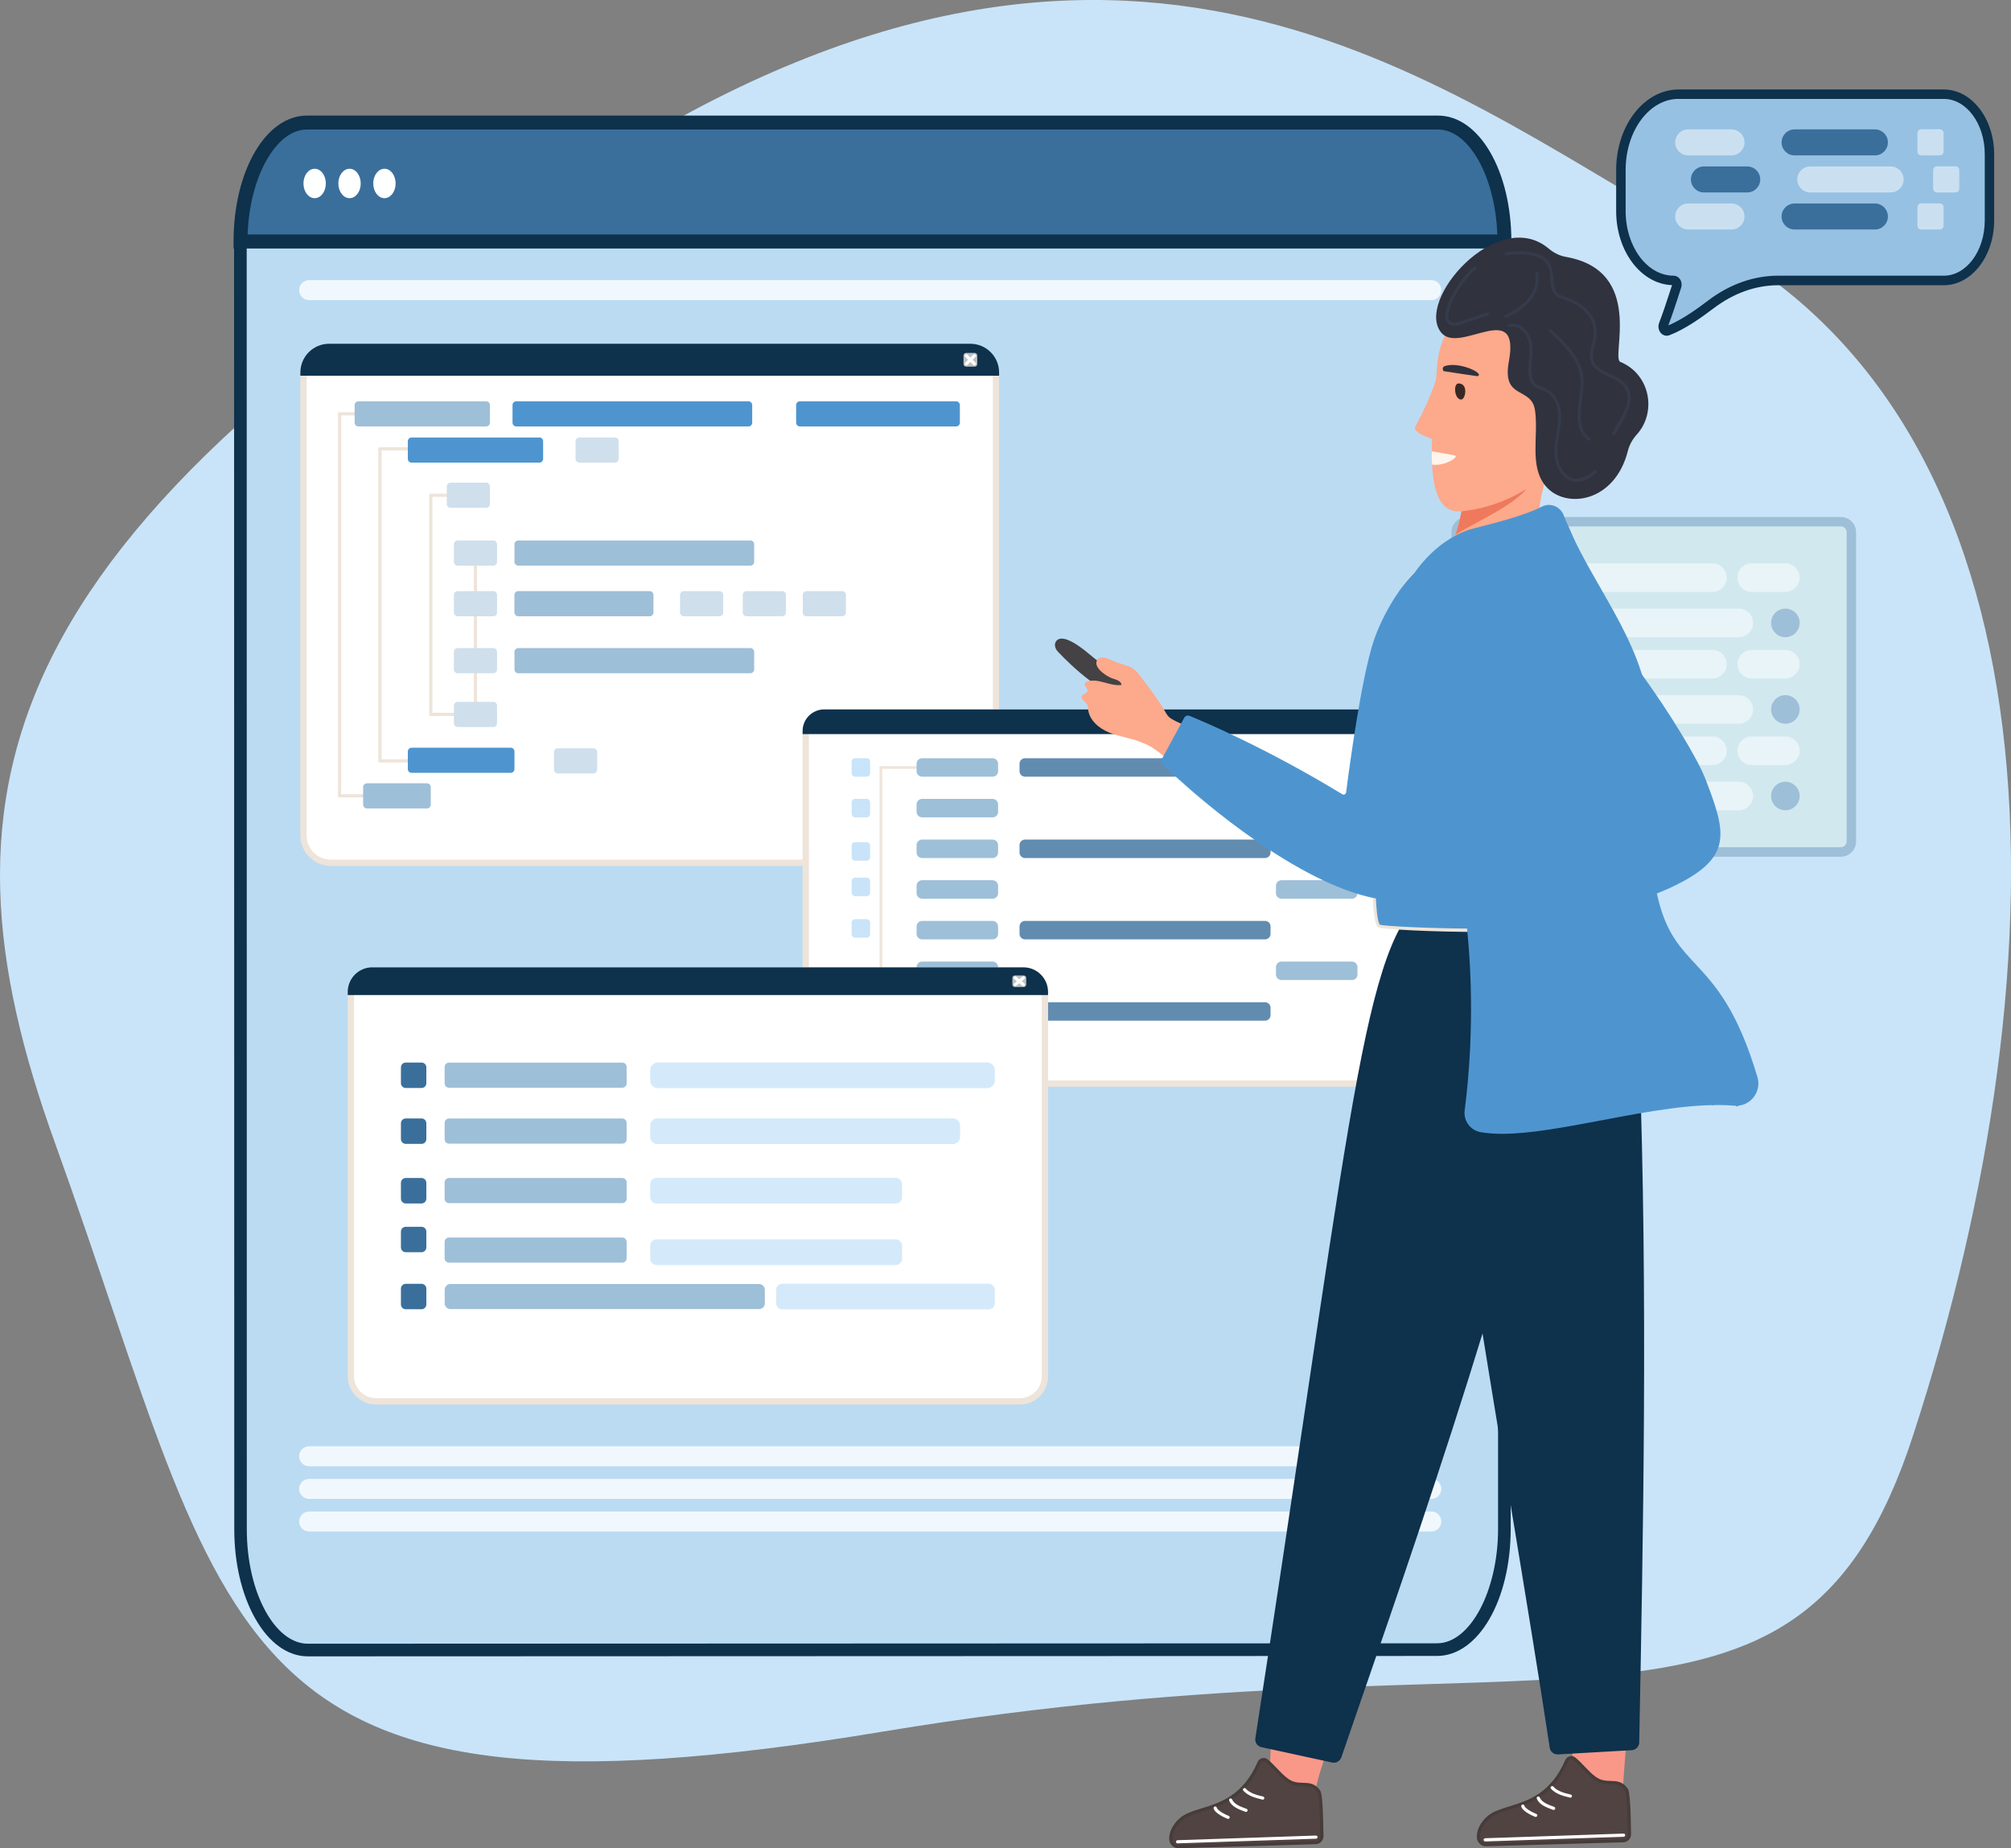 <svg width="407" height="374" viewBox="0 0 407 374" fill="none" xmlns="http://www.w3.org/2000/svg">
<rect x="0" y="0" width="407" height="374" fill="#808080" stroke="none"/>
<g clip-path="url(#clip0_368_1951)">
<path d="M130.486 27.862C-2.534 106.05 -15.032 158.809 11.132 231.294C47.676 332.551 43.242 372.872 178.881 350.367C314.655 327.841 363.739 362.46 387.18 290.476C419.039 192.634 417.36 87.033 345.983 48.508C296.316 21.701 234.818 -33.47 130.486 27.862Z" fill="#C9E4F9"/>
<path d="M304.474 49.25V309.368C304.474 322.86 298.371 333.805 290.839 333.815L62.313 333.899C54.781 333.899 48.678 322.965 48.678 309.462L48.647 49.25C48.647 35.747 54.749 24.803 62.281 24.803H290.839C298.371 24.803 304.474 35.747 304.474 49.25Z" fill="#BBDBF3"/>
<path d="M62.312 335.172C58.191 335.172 54.373 332.394 51.567 327.361C48.886 322.557 47.415 316.197 47.415 309.461L47.373 49.25C47.373 42.504 48.844 36.144 51.525 31.34C54.331 26.296 58.15 23.528 62.281 23.528H290.839C299.195 23.528 305.746 34.828 305.746 49.25V309.367C305.746 323.789 299.205 335.078 290.839 335.089L62.312 335.172ZM62.281 26.076C59.12 26.076 56.094 28.384 53.758 32.583C51.285 37.01 49.929 42.932 49.929 49.25L49.95 309.451C49.95 315.769 51.316 321.68 53.778 326.108C56.115 330.306 59.151 332.614 62.301 332.614L290.839 332.53C297.536 332.53 303.19 321.92 303.19 309.367V49.25C303.19 36.687 297.526 26.087 290.828 26.087H62.281V26.076Z" fill="#0E314C"/>
<path d="M304.474 48.874H48.678C48.678 35.58 54.687 24.803 62.104 24.803H291.048C298.465 24.803 304.474 35.58 304.474 48.874Z" fill="#3A6F9C"/>
<path d="M305.883 50.284H47.27V48.874C47.27 34.588 53.79 23.393 62.104 23.393H291.048C299.362 23.393 305.883 34.588 305.883 48.874V50.284ZM50.117 47.454H303.035C302.628 35.799 297.307 26.212 291.048 26.212H62.104C55.845 26.223 50.514 35.809 50.117 47.454Z" fill="#0E314C"/>
<path d="M65.944 37.126C65.944 38.776 64.932 40.102 63.68 40.102C62.428 40.102 61.416 38.765 61.416 37.126C61.416 35.476 62.428 34.15 63.68 34.15C64.932 34.139 65.944 35.476 65.944 37.126Z" fill="#FEFFFF"/>
<path d="M73.006 37.126C73.006 38.776 71.994 40.102 70.742 40.102C69.49 40.102 68.478 38.765 68.478 37.126C68.478 35.476 69.49 34.149 70.742 34.149C71.994 34.149 73.006 35.476 73.006 37.126Z" fill="#FEFFFF"/>
<path d="M80.069 37.126C80.069 38.776 79.057 40.102 77.805 40.102C76.553 40.102 75.541 38.765 75.541 37.126C75.541 35.476 76.553 34.15 77.805 34.15C79.057 34.139 80.069 35.476 80.069 37.126Z" fill="#FEFFFF"/>
<path d="M196.053 174.588H66.944C63.898 174.588 61.426 172.113 61.426 169.064V75.733C61.426 72.684 63.898 70.209 66.944 70.209H196.053C199.099 70.209 201.571 72.684 201.571 75.733V169.064C201.571 172.113 199.099 174.588 196.053 174.588Z" fill="white"/>
<path d="M196.052 175.225H66.944C63.554 175.225 60.789 172.458 60.789 169.064V75.734C60.789 72.34 63.554 69.572 66.944 69.572H196.052C199.443 69.572 202.207 72.34 202.207 75.734V169.064C202.207 172.458 199.443 175.225 196.052 175.225ZM66.944 70.846C64.252 70.846 62.062 73.039 62.062 75.734V169.064C62.062 171.758 64.252 173.951 66.944 173.951H196.052C198.744 173.951 200.935 171.758 200.935 169.064V75.734C200.935 73.039 198.744 70.846 196.052 70.846H66.944Z" fill="#EEE4D9"/>
<path d="M201.571 75.388H61.426C61.426 72.527 63.742 70.198 66.611 70.198H196.387C199.245 70.209 201.571 72.527 201.571 75.388Z" fill="#0E314C"/>
<path d="M202.207 76.026H60.789V75.389C60.789 72.172 63.397 69.561 66.61 69.561H196.386C199.599 69.561 202.207 72.172 202.207 75.389V76.026ZM62.103 74.752H200.882C200.569 72.548 198.671 70.836 196.386 70.836H66.61C64.315 70.846 62.416 72.548 62.103 74.752Z" fill="#0E314C"/>
<path d="M195.52 74.198H197.262C197.554 74.198 197.783 73.969 197.783 73.676V71.932C197.783 71.64 197.554 71.41 197.262 71.41H195.52C195.228 71.41 194.998 71.64 194.998 71.932V73.676C194.998 73.958 195.238 74.198 195.52 74.198Z" fill="#BEC0C2"/>
<path d="M195.583 73.937C195.5 73.937 195.416 73.906 195.354 73.843C195.228 73.718 195.228 73.519 195.354 73.394L196.981 71.765C197.106 71.64 197.304 71.64 197.43 71.765C197.555 71.89 197.555 72.089 197.43 72.214L195.802 73.843C195.75 73.906 195.667 73.937 195.583 73.937Z" fill="white"/>
<path d="M197.211 73.937C197.127 73.937 197.044 73.906 196.981 73.843L195.354 72.214C195.228 72.089 195.228 71.89 195.354 71.765C195.479 71.64 195.677 71.64 195.802 71.765L197.43 73.394C197.555 73.519 197.555 73.718 197.43 73.843C197.377 73.906 197.294 73.937 197.211 73.937Z" fill="white"/>
<path d="M82.54 84.067H68.728C68.55 84.067 68.404 83.921 68.404 83.744C68.404 83.566 68.55 83.42 68.728 83.42H82.54C82.717 83.42 82.863 83.566 82.863 83.744C82.853 83.921 82.717 84.067 82.54 84.067Z" fill="#EEE4D9"/>
<path d="M82.54 161.367H68.728C68.55 161.367 68.404 161.221 68.404 161.043C68.404 160.866 68.55 160.72 68.728 160.72H82.54C82.717 160.72 82.863 160.866 82.863 161.043C82.863 161.221 82.717 161.367 82.54 161.367Z" fill="#EEE4D9"/>
<path d="M68.728 161.367C68.55 161.367 68.404 161.221 68.404 161.044V83.744C68.404 83.566 68.55 83.42 68.728 83.42C68.905 83.42 69.051 83.566 69.051 83.744V161.044C69.041 161.221 68.905 161.367 68.728 161.367Z" fill="#EEE4D9"/>
<path d="M88.183 91.147H76.896C76.718 91.147 76.572 91.001 76.572 90.824C76.572 90.646 76.718 90.5 76.896 90.5H88.183C88.361 90.5 88.507 90.646 88.507 90.824C88.507 91.001 88.361 91.147 88.183 91.147Z" fill="#EEE4D9"/>
<path d="M88.183 154.287H76.896C76.718 154.287 76.572 154.141 76.572 153.963C76.572 153.786 76.718 153.64 76.896 153.64H88.183C88.361 153.64 88.507 153.786 88.507 153.963C88.496 154.141 88.361 154.287 88.183 154.287Z" fill="#EEE4D9"/>
<path d="M76.896 154.287C76.718 154.287 76.572 154.14 76.572 153.963V90.824C76.572 90.646 76.718 90.5 76.896 90.5C77.073 90.5 77.219 90.646 77.219 90.824V153.973C77.219 154.14 77.073 154.287 76.896 154.287Z" fill="#EEE4D9"/>
<path d="M95.111 100.536H87.183C87.005 100.536 86.859 100.39 86.859 100.212C86.859 100.035 87.005 99.889 87.183 99.889H95.111C95.289 99.889 95.435 100.035 95.435 100.212C95.435 100.39 95.289 100.536 95.111 100.536Z" fill="#EEE4D9"/>
<path d="M95.111 144.888H87.183C87.005 144.888 86.859 144.742 86.859 144.564C86.859 144.386 87.005 144.24 87.183 144.24H95.111C95.289 144.24 95.435 144.386 95.435 144.564C95.435 144.752 95.289 144.888 95.111 144.888Z" fill="#EEE4D9"/>
<path d="M87.192 144.888C87.015 144.888 86.869 144.742 86.869 144.565V100.223C86.869 100.046 87.015 99.899 87.192 99.899C87.37 99.899 87.516 100.046 87.516 100.223V144.575C87.505 144.753 87.37 144.888 87.192 144.888Z" fill="#EEE4D9"/>
<path d="M96.228 144.888C96.05 144.888 95.904 144.742 95.904 144.564V111.909C95.904 111.731 96.05 111.585 96.228 111.585C96.405 111.585 96.551 111.731 96.551 111.909V144.564C96.551 144.752 96.405 144.888 96.228 144.888Z" fill="#EEE4D9"/>
<path d="M98.396 86.292H72.535C72.118 86.292 71.773 85.947 71.773 85.529V81.968C71.773 81.551 72.118 81.206 72.535 81.206H98.396C98.814 81.206 99.158 81.551 99.158 81.968V85.529C99.158 85.947 98.814 86.292 98.396 86.292Z" fill="#9EBFD8"/>
<path d="M109.162 93.612H83.301C82.883 93.612 82.539 93.268 82.539 92.85V89.289C82.539 88.871 82.883 88.526 83.301 88.526H109.162C109.579 88.526 109.923 88.871 109.923 89.289V92.85C109.923 93.268 109.579 93.612 109.162 93.612Z" fill="#4E95CF"/>
<path d="M98.396 102.761H91.187C90.77 102.761 90.426 102.416 90.426 101.998V98.437C90.426 98.019 90.77 97.675 91.187 97.675H98.396C98.813 97.675 99.157 98.019 99.157 98.437V101.998C99.157 102.426 98.813 102.761 98.396 102.761Z" fill="#CFDFEC"/>
<path d="M124.456 93.612H117.248C116.831 93.612 116.486 93.268 116.486 92.85V89.289C116.486 88.871 116.831 88.526 117.248 88.526H124.456C124.874 88.526 125.218 88.871 125.218 89.289V92.85C125.218 93.268 124.874 93.612 124.456 93.612Z" fill="#CFDFEC"/>
<path d="M145.601 124.702H138.392C137.975 124.702 137.631 124.357 137.631 123.94V120.379C137.631 119.961 137.975 119.616 138.392 119.616H145.601C146.018 119.616 146.363 119.961 146.363 120.379V123.94C146.363 124.368 146.029 124.702 145.601 124.702Z" fill="#CFDFEC"/>
<path d="M158.298 124.702H151.09C150.672 124.702 150.328 124.357 150.328 123.94V120.379C150.328 119.961 150.672 119.616 151.09 119.616H158.298C158.716 119.616 159.06 119.961 159.06 120.379V123.94C159.06 124.368 158.726 124.702 158.298 124.702Z" fill="#CFDFEC"/>
<path d="M170.441 124.702H163.232C162.815 124.702 162.471 124.357 162.471 123.94V120.379C162.471 119.961 162.815 119.616 163.232 119.616H170.441C170.858 119.616 171.202 119.961 171.202 120.379V123.94C171.202 124.368 170.858 124.702 170.441 124.702Z" fill="#CFDFEC"/>
<path d="M120.095 156.512H112.887C112.469 156.512 112.125 156.167 112.125 155.749V152.188C112.125 151.77 112.469 151.426 112.887 151.426H120.095C120.512 151.426 120.857 151.77 120.857 152.188V155.749C120.857 156.167 120.512 156.512 120.095 156.512Z" fill="#CFDFEC"/>
<path d="M99.835 147.113H92.627C92.21 147.113 91.865 146.769 91.865 146.351V142.79C91.865 142.372 92.21 142.027 92.627 142.027H99.835C100.253 142.027 100.597 142.372 100.597 142.79V146.351C100.597 146.769 100.253 147.113 99.835 147.113Z" fill="#CFDFEC"/>
<path d="M99.835 136.231H92.627C92.21 136.231 91.865 135.887 91.865 135.469V131.908C91.865 131.49 92.21 131.146 92.627 131.146H99.835C100.253 131.146 100.597 131.49 100.597 131.908V135.469C100.597 135.887 100.253 136.231 99.835 136.231Z" fill="#CFDFEC"/>
<path d="M99.835 124.702H92.627C92.21 124.702 91.865 124.357 91.865 123.94V120.379C91.865 119.961 92.21 119.616 92.627 119.616H99.835C100.253 119.616 100.597 119.961 100.597 120.379V123.94C100.597 124.368 100.253 124.702 99.835 124.702Z" fill="#CFDFEC"/>
<path d="M99.835 114.457H92.627C92.21 114.457 91.865 114.112 91.865 113.695V110.133C91.865 109.716 92.21 109.371 92.627 109.371H99.835C100.253 109.371 100.597 109.716 100.597 110.133V113.695C100.597 114.112 100.253 114.457 99.835 114.457Z" fill="#CFDFEC"/>
<path d="M103.362 156.387H83.301C82.883 156.387 82.539 156.042 82.539 155.624V152.063C82.539 151.645 82.883 151.301 83.301 151.301H103.362C103.779 151.301 104.123 151.645 104.123 152.063V155.624C104.123 156.042 103.779 156.387 103.362 156.387Z" fill="#4E95CF"/>
<path d="M86.43 163.592H74.256C73.838 163.592 73.494 163.247 73.494 162.829V159.268C73.494 158.85 73.838 158.506 74.256 158.506H86.42C86.837 158.506 87.181 158.85 87.181 159.268V162.829C87.192 163.247 86.847 163.592 86.43 163.592Z" fill="#9EBFD8"/>
<path d="M151.475 86.292H104.488C104.071 86.292 103.727 85.947 103.727 85.529V81.968C103.727 81.551 104.071 81.206 104.488 81.206H151.475C151.892 81.206 152.236 81.551 152.236 81.968V85.529C152.236 85.947 151.892 86.292 151.475 86.292Z" fill="#4E95CF"/>
<path d="M151.871 136.231H104.885C104.467 136.231 104.123 135.887 104.123 135.469V131.908C104.123 131.49 104.467 131.146 104.885 131.146H151.871C152.288 131.146 152.633 131.49 152.633 131.908V135.469C152.633 135.887 152.288 136.231 151.871 136.231Z" fill="#9EBFD8"/>
<path d="M131.487 124.702H104.875C104.458 124.702 104.113 124.357 104.113 123.94V120.379C104.113 119.961 104.458 119.616 104.875 119.616H131.487C131.905 119.616 132.249 119.961 132.249 120.379V123.94C132.249 124.368 131.915 124.702 131.487 124.702Z" fill="#9EBFD8"/>
<path d="M151.871 114.457H104.885C104.467 114.457 104.123 114.112 104.123 113.695V110.133C104.123 109.716 104.467 109.371 104.885 109.371H151.871C152.288 109.371 152.633 109.716 152.633 110.133V113.695C152.633 114.112 152.288 114.457 151.871 114.457Z" fill="#9EBFD8"/>
<path d="M193.506 86.292H161.887C161.469 86.292 161.125 85.947 161.125 85.529V81.968C161.125 81.551 161.469 81.206 161.887 81.206H193.506C193.924 81.206 194.268 81.551 194.268 81.968V85.529C194.268 85.947 193.924 86.292 193.506 86.292Z" fill="#4E95CF"/>
<path d="M279.677 219.264H167.417C165.017 219.264 163.066 217.311 163.066 214.909V148.533C163.066 146.131 165.017 144.178 167.417 144.178H279.677C282.076 144.178 284.027 146.131 284.027 148.533V214.909C284.027 217.311 282.087 219.264 279.677 219.264Z" fill="white"/>
<path d="M279.677 219.901H167.416C164.673 219.901 162.43 217.666 162.43 214.909V148.533C162.43 145.776 164.662 143.541 167.416 143.541H279.677C282.42 143.541 284.663 145.776 284.663 148.533V214.909C284.663 217.656 282.431 219.901 279.677 219.901ZM167.416 144.815C165.372 144.815 163.702 146.486 163.702 148.533V214.909C163.702 216.956 165.372 218.627 167.416 218.627H279.677C281.721 218.627 283.39 216.956 283.39 214.909V148.533C283.39 146.486 281.721 144.815 279.677 144.815H167.416Z" fill="#EEE4D9"/>
<path d="M284.027 147.917H163.076C163.076 145.859 164.745 144.189 166.8 144.189H280.302C282.357 144.178 284.027 145.849 284.027 147.917Z" fill="#0E314C"/>
<path d="M284.663 148.554H162.439V147.917C162.439 145.505 164.401 143.552 166.8 143.552H280.302C282.712 143.552 284.663 145.515 284.663 147.917V148.554ZM163.775 147.27H283.327C283.035 145.87 281.794 144.815 280.302 144.815H166.8C165.308 144.815 164.067 145.87 163.775 147.27Z" fill="#0E314C"/>
<path d="M278.779 147.05H280.364C280.594 147.05 280.782 146.862 280.782 146.633V145.442C280.782 145.212 280.594 145.024 280.364 145.024H278.779C278.549 145.024 278.361 145.212 278.361 145.442V146.633C278.361 146.862 278.549 147.05 278.779 147.05Z" fill="#BEC0C2"/>
<path d="M278.861 146.957C278.767 146.957 278.684 146.915 278.621 146.842C278.507 146.706 278.527 146.507 278.663 146.393L280.071 145.223C280.207 145.108 280.405 145.129 280.52 145.265C280.635 145.401 280.614 145.599 280.478 145.714L279.07 146.883C279.007 146.925 278.934 146.957 278.861 146.957Z" fill="white"/>
<path d="M280.27 146.957C280.197 146.957 280.124 146.936 280.062 146.883L278.653 145.714C278.518 145.599 278.497 145.401 278.612 145.265C278.726 145.129 278.925 145.108 279.06 145.223L280.469 146.393C280.604 146.507 280.625 146.706 280.51 146.842C280.448 146.915 280.364 146.957 280.27 146.957Z" fill="white"/>
<path d="M175.397 157.169H173.071C172.685 157.169 172.361 156.856 172.361 156.459V154.13C172.361 153.744 172.674 153.42 173.071 153.42H175.397C175.783 153.42 176.106 153.733 176.106 154.13V156.459C176.106 156.856 175.783 157.169 175.397 157.169Z" fill="#C9E4F9"/>
<path d="M175.397 165.399H173.071C172.685 165.399 172.361 165.085 172.361 164.688V162.36C172.361 161.973 172.674 161.649 173.071 161.649H175.397C175.783 161.649 176.106 161.963 176.106 162.36V164.688C176.106 165.085 175.783 165.399 175.397 165.399Z" fill="#C9E4F9"/>
<path d="M175.397 174.16H173.071C172.685 174.16 172.361 173.847 172.361 173.45V171.121C172.361 170.735 172.674 170.411 173.071 170.411H175.397C175.783 170.411 176.106 170.724 176.106 171.121V173.45C176.106 173.847 175.783 174.16 175.397 174.16Z" fill="#C9E4F9"/>
<path d="M175.397 181.345H173.071C172.685 181.345 172.361 181.031 172.361 180.635V178.306C172.361 177.919 172.674 177.596 173.071 177.596H175.397C175.783 177.596 176.106 177.909 176.106 178.306V180.635C176.106 181.021 175.783 181.345 175.397 181.345Z" fill="#C9E4F9"/>
<path d="M175.397 189.741H173.071C172.685 189.741 172.361 189.428 172.361 189.031V186.702C172.361 186.316 172.674 185.992 173.071 185.992H175.397C175.783 185.992 176.106 186.305 176.106 186.702V189.031C176.106 189.428 175.783 189.741 175.397 189.741Z" fill="#C9E4F9"/>
<path d="M188.052 155.571H178.277C178.121 155.571 178.006 155.446 178.006 155.3C178.006 155.143 178.131 155.028 178.277 155.028H188.052C188.208 155.028 188.323 155.154 188.323 155.3C188.334 155.446 188.208 155.571 188.052 155.571Z" fill="#EEE4D9"/>
<path d="M188.052 210.293H178.277C178.121 210.293 178.006 210.168 178.006 210.022C178.006 209.865 178.131 209.75 178.277 209.75H188.052C188.208 209.75 188.323 209.875 188.323 210.022C188.334 210.168 188.208 210.293 188.052 210.293Z" fill="#EEE4D9"/>
<path d="M178.277 210.294C178.121 210.294 178.006 210.168 178.006 210.022V155.311C178.006 155.154 178.131 155.039 178.277 155.039C178.423 155.039 178.548 155.164 178.548 155.311V210.022C178.548 210.168 178.434 210.294 178.277 210.294Z" fill="#EEE4D9"/>
<path d="M200.883 157.169H186.622C186.007 157.169 185.506 156.668 185.506 156.052V154.548C185.506 153.932 186.007 153.431 186.622 153.431H200.883C201.498 153.431 201.999 153.932 201.999 154.548V156.052C202.01 156.668 201.509 157.169 200.883 157.169Z" fill="#9EBFD8"/>
<path opacity="0.8" d="M256.026 157.169H207.454C206.839 157.169 206.338 156.668 206.338 156.052V154.548C206.338 153.932 206.839 153.431 207.454 153.431H256.026C256.642 153.431 257.142 153.932 257.142 154.548V156.052C257.142 156.668 256.642 157.169 256.026 157.169Z" fill="#3A6F9C"/>
<path opacity="0.8" d="M256.026 173.627H207.454C206.839 173.627 206.338 173.126 206.338 172.51V171.006C206.338 170.39 206.839 169.889 207.454 169.889H256.026C256.642 169.889 257.142 170.39 257.142 171.006V172.51C257.142 173.126 256.642 173.627 256.026 173.627Z" fill="#3A6F9C"/>
<path opacity="0.8" d="M256.026 190.085H207.454C206.839 190.085 206.338 189.584 206.338 188.968V187.464C206.338 186.848 206.839 186.347 207.454 186.347H256.026C256.642 186.347 257.142 186.848 257.142 187.464V188.968C257.142 189.584 256.642 190.085 256.026 190.085Z" fill="#3A6F9C"/>
<path opacity="0.8" d="M256.026 206.544H207.454C206.839 206.544 206.338 206.043 206.338 205.427V203.923C206.338 203.307 206.839 202.806 207.454 202.806H256.026C256.642 202.806 257.142 203.307 257.142 203.923V205.427C257.142 206.043 256.642 206.544 256.026 206.544Z" fill="#3A6F9C"/>
<path d="M200.883 165.398H186.622C186.007 165.398 185.506 164.897 185.506 164.28V162.777C185.506 162.16 186.007 161.659 186.622 161.659H200.883C201.498 161.659 201.999 162.16 201.999 162.777V164.28C202.01 164.897 201.509 165.398 200.883 165.398Z" fill="#9EBFD8"/>
<path d="M200.883 173.627H186.622C186.007 173.627 185.506 173.126 185.506 172.51V171.006C185.506 170.39 186.007 169.889 186.622 169.889H200.883C201.498 169.889 201.999 170.39 201.999 171.006V172.51C202.01 173.126 201.509 173.627 200.883 173.627Z" fill="#9EBFD8"/>
<path d="M200.883 181.857H186.622C186.007 181.857 185.506 181.356 185.506 180.739V179.236C185.506 178.619 186.007 178.118 186.622 178.118H200.883C201.498 178.118 201.999 178.619 201.999 179.236V180.739C202.01 181.356 201.509 181.857 200.883 181.857Z" fill="#9EBFD8"/>
<path d="M200.883 190.085H186.622C186.007 190.085 185.506 189.584 185.506 188.968V187.464C185.506 186.848 186.007 186.347 186.622 186.347H200.883C201.498 186.347 201.999 186.848 201.999 187.464V188.968C202.01 189.584 201.509 190.085 200.883 190.085Z" fill="#9EBFD8"/>
<path d="M200.883 198.315H186.622C186.007 198.315 185.506 197.814 185.506 197.197V195.694C185.506 195.077 186.007 194.576 186.622 194.576H200.883C201.498 194.576 201.999 195.077 201.999 195.694V197.197C202.01 197.814 201.509 198.315 200.883 198.315Z" fill="#9EBFD8"/>
<path d="M200.883 206.544H186.622C186.007 206.544 185.506 206.043 185.506 205.427V203.923C185.506 203.307 186.007 202.806 186.622 202.806H200.883C201.498 202.806 201.999 203.307 201.999 203.923V205.427C202.01 206.043 201.509 206.544 200.883 206.544Z" fill="#9EBFD8"/>
<path d="M273.615 165.398H259.355C258.739 165.398 258.238 164.897 258.238 164.28V162.777C258.238 162.16 258.739 161.659 259.355 161.659H273.615C274.231 161.659 274.732 162.16 274.732 162.777V164.28C274.742 164.897 274.241 165.398 273.615 165.398Z" fill="#9EBFD8"/>
<path d="M273.615 181.857H259.355C258.739 181.857 258.238 181.356 258.238 180.739V179.236C258.238 178.619 258.739 178.118 259.355 178.118H273.615C274.231 178.118 274.732 178.619 274.732 179.236V180.739C274.742 181.356 274.241 181.857 273.615 181.857Z" fill="#9EBFD8"/>
<path d="M273.615 198.315H259.355C258.739 198.315 258.238 197.814 258.238 197.197V195.694C258.238 195.077 258.739 194.576 259.355 194.576H273.615C274.231 194.576 274.732 195.077 274.732 195.694V197.197C274.742 197.814 274.241 198.315 273.615 198.315Z" fill="#9EBFD8"/>
<path d="M206.421 283.573H76.061C73.275 283.573 71.012 281.307 71.012 278.518V201.448C71.012 198.66 73.275 196.394 76.061 196.394H206.421C209.206 196.394 211.47 198.66 211.47 201.448V278.518C211.47 281.307 209.206 283.573 206.421 283.573Z" fill="white"/>
<path d="M206.422 284.21H76.072C72.932 284.21 70.387 281.652 70.387 278.519V201.448C70.387 198.305 72.943 195.757 76.072 195.757H206.432C209.572 195.757 212.118 198.315 212.118 201.448V278.519C212.107 281.652 209.562 284.21 206.422 284.21ZM76.072 197.02C73.641 197.02 71.659 199.005 71.659 201.438V278.508C71.659 280.941 73.641 282.926 76.072 282.926H206.432C208.863 282.926 210.845 280.941 210.845 278.508V201.438C210.845 199.005 208.863 197.02 206.432 197.02H76.072Z" fill="#EEE4D9"/>
<path d="M211.472 200.717H71.014C71.014 198.325 72.954 196.383 75.343 196.383H207.143C209.532 196.383 211.472 198.325 211.472 200.717Z" fill="#0E314C"/>
<path d="M212.108 201.354H70.377V200.717C70.377 197.981 72.609 195.746 75.343 195.746H207.142C209.876 195.746 212.108 197.981 212.108 200.717V201.354ZM71.712 200.08H210.783C210.481 198.346 208.968 197.02 207.142 197.02H75.343C73.528 197.02 72.015 198.346 71.712 200.08Z" fill="#0E314C"/>
<path d="M205.369 199.725H207.215C207.476 199.725 207.695 199.506 207.695 199.245V197.866C207.695 197.605 207.476 197.386 207.215 197.386H205.369C205.108 197.386 204.889 197.605 204.889 197.866V199.245C204.889 199.506 205.108 199.725 205.369 199.725Z" fill="#BEC0C2"/>
<path d="M205.473 199.548C205.379 199.548 205.295 199.506 205.233 199.433C205.118 199.297 205.139 199.099 205.274 198.984L206.912 197.626C207.048 197.511 207.246 197.532 207.361 197.668C207.476 197.804 207.455 198.002 207.319 198.117L205.681 199.475C205.619 199.527 205.546 199.548 205.473 199.548Z" fill="white"/>
<path d="M207.111 199.548C207.038 199.548 206.965 199.527 206.903 199.475L205.265 198.117C205.129 198.002 205.108 197.804 205.223 197.668C205.338 197.532 205.536 197.511 205.672 197.626L207.309 198.984C207.445 199.099 207.466 199.297 207.351 199.433C207.288 199.517 207.195 199.548 207.111 199.548Z" fill="white"/>
<path d="M125.937 220.11H90.875C90.385 220.11 89.988 219.713 89.988 219.223V215.912C89.988 215.421 90.385 215.024 90.875 215.024H125.937C126.428 215.024 126.824 215.421 126.824 215.912V219.223C126.824 219.713 126.428 220.11 125.937 220.11Z" fill="#9EBFD8"/>
<path d="M153.626 264.901H91.168C90.522 264.901 90 264.378 90 263.731V260.995C90 260.347 90.522 259.825 91.168 259.825H153.626C154.272 259.825 154.794 260.347 154.794 260.995V263.731C154.805 264.378 154.272 264.901 153.626 264.901Z" fill="#9EBFD8"/>
<path d="M85.315 220.162H82.113C81.581 220.162 81.143 219.724 81.143 219.191V215.985C81.143 215.452 81.581 215.014 82.113 215.014H85.315C85.847 215.014 86.286 215.452 86.286 215.985V219.191C86.286 219.734 85.847 220.162 85.315 220.162Z" fill="#3A6F9C"/>
<path d="M85.315 231.472H82.113C81.581 231.472 81.143 231.033 81.143 230.5V227.294C81.143 226.762 81.581 226.323 82.113 226.323H85.315C85.847 226.323 86.286 226.762 86.286 227.294V230.5C86.286 231.044 85.847 231.472 85.315 231.472Z" fill="#3A6F9C"/>
<path d="M85.315 243.523H82.113C81.581 243.523 81.143 243.085 81.143 242.552V239.346C81.143 238.814 81.581 238.375 82.113 238.375H85.315C85.847 238.375 86.286 238.814 86.286 239.346V242.552C86.286 243.085 85.847 243.523 85.315 243.523Z" fill="#3A6F9C"/>
<path d="M85.315 253.393H82.113C81.581 253.393 81.143 252.954 81.143 252.421V249.215C81.143 248.683 81.581 248.244 82.113 248.244H85.315C85.847 248.244 86.286 248.683 86.286 249.215V252.421C86.286 252.954 85.847 253.393 85.315 253.393Z" fill="#3A6F9C"/>
<path d="M85.315 264.932H82.113C81.581 264.932 81.143 264.493 81.143 263.96V260.754C81.143 260.222 81.581 259.783 82.113 259.783H85.315C85.847 259.783 86.286 260.222 86.286 260.754V263.96C86.286 264.493 85.847 264.932 85.315 264.932Z" fill="#3A6F9C"/>
<path opacity="0.8" d="M199.797 220.194H133.136C132.28 220.194 131.592 219.505 131.592 218.648V216.539C131.592 215.682 132.28 214.993 133.136 214.993H199.797C200.653 214.993 201.341 215.682 201.341 216.539V218.648C201.341 219.505 200.653 220.194 199.797 220.194Z" fill="#C9E4F9"/>
<path d="M125.937 231.42H90.875C90.385 231.42 89.988 231.023 89.988 230.532V227.222C89.988 226.731 90.385 226.334 90.875 226.334H125.937C126.428 226.334 126.824 226.731 126.824 227.222V230.532C126.824 231.023 126.428 231.42 125.937 231.42Z" fill="#9EBFD8"/>
<path opacity="0.8" d="M192.849 231.504H133.052C132.239 231.504 131.592 230.846 131.592 230.042V227.776C131.592 226.961 132.249 226.313 133.052 226.313H192.849C193.663 226.313 194.31 226.971 194.31 227.776V230.042C194.31 230.846 193.663 231.504 192.849 231.504Z" fill="#C9E4F9"/>
<path d="M125.937 243.461H90.875C90.385 243.461 89.988 243.064 89.988 242.573V239.263C89.988 238.772 90.385 238.375 90.875 238.375H125.937C126.428 238.375 126.824 238.772 126.824 239.263V242.573C126.824 243.064 126.428 243.461 125.937 243.461Z" fill="#9EBFD8"/>
<path opacity="0.8" d="M181.26 243.545H132.907C132.177 243.545 131.582 242.95 131.582 242.219V239.66C131.582 238.929 132.177 238.334 132.907 238.334H181.25C181.98 238.334 182.574 238.929 182.574 239.66V242.219C182.574 242.96 181.99 243.545 181.26 243.545Z" fill="#C9E4F9"/>
<path opacity="0.8" d="M181.26 255.993H132.907C132.177 255.993 131.582 255.398 131.582 254.667V252.109C131.582 251.377 132.177 250.782 132.907 250.782H181.25C181.98 250.782 182.574 251.377 182.574 252.109V254.667C182.574 255.398 181.99 255.993 181.26 255.993Z" fill="#C9E4F9"/>
<path d="M125.937 255.502H90.875C90.385 255.502 89.988 255.105 89.988 254.614V251.304C89.988 250.813 90.385 250.416 90.875 250.416H125.937C126.428 250.416 126.824 250.813 126.824 251.304V254.614C126.824 255.105 126.428 255.502 125.937 255.502Z" fill="#9EBFD8"/>
<path opacity="0.8" d="M200.1 264.963H158.309C157.631 264.963 157.078 264.41 157.078 263.731V260.995C157.078 260.316 157.631 259.763 158.309 259.763H200.1C200.778 259.763 201.331 260.316 201.331 260.995V263.731C201.331 264.41 200.789 264.963 200.1 264.963Z" fill="#C9E4F9"/>
<g opacity="0.8">
<path d="M289.681 296.71H62.573C61.456 296.71 60.549 295.802 60.549 294.684C60.549 293.567 61.456 292.658 62.573 292.658H289.681C290.797 292.658 291.704 293.567 291.704 294.684C291.704 295.802 290.797 296.71 289.681 296.71Z" fill="white"/>
<path d="M289.681 60.737H62.573C61.456 60.737 60.549 59.829 60.549 58.712C60.549 57.594 61.456 56.685 62.573 56.685H289.681C290.797 56.685 291.704 57.594 291.704 58.712C291.704 59.829 290.797 60.737 289.681 60.737Z" fill="white"/>
<path d="M289.681 303.311H62.573C61.456 303.311 60.549 302.402 60.549 301.285C60.549 300.167 61.456 299.259 62.573 299.259H289.681C290.797 299.259 291.704 300.167 291.704 301.285C291.704 302.402 290.797 303.311 289.681 303.311Z" fill="white"/>
<path d="M289.681 309.91H62.573C61.456 309.91 60.549 309.002 60.549 307.884C60.549 306.767 61.456 305.858 62.573 305.858H289.681C290.797 305.858 291.704 306.767 291.704 307.884C291.704 309.002 290.797 309.91 289.681 309.91Z" fill="white"/>
</g>
<path d="M372.565 172.405H296.817C295.649 172.405 294.699 171.455 294.699 170.285V107.689C294.699 106.52 295.649 105.569 296.817 105.569H372.565C373.733 105.569 374.683 106.52 374.683 107.689V170.285C374.683 171.455 373.744 172.405 372.565 172.405Z" fill="#D2E8EF"/>
<path d="M372.575 173.356H296.827C295.137 173.356 293.76 171.977 293.76 170.286V107.689C293.76 105.998 295.137 104.619 296.827 104.619H372.575C374.265 104.619 375.642 105.998 375.642 107.689V170.286C375.642 171.977 374.265 173.356 372.575 173.356ZM296.827 106.52C296.19 106.52 295.669 107.042 295.669 107.679V170.275C295.669 170.912 296.19 171.434 296.827 171.434H372.575C373.211 171.434 373.733 170.912 373.733 170.275V107.679C373.733 107.042 373.211 106.52 372.575 106.52H296.827Z" fill="#9EBFD8"/>
<path d="M304.327 119.793C305.923 119.793 307.217 118.498 307.217 116.901C307.217 115.303 305.923 114.008 304.327 114.008C302.731 114.008 301.438 115.303 301.438 116.901C301.438 118.498 302.731 119.793 304.327 119.793Z" fill="#9EBFD8"/>
<path opacity="0.5" d="M346.588 119.783H313.747C312.151 119.783 310.857 118.488 310.857 116.89C310.857 115.292 312.151 113.997 313.747 113.997H346.588C348.184 113.997 349.477 115.292 349.477 116.89C349.467 118.488 348.173 119.783 346.588 119.783Z" fill="#FEFFFF"/>
<path opacity="0.5" d="M361.339 119.783H354.517C352.921 119.783 351.627 118.488 351.627 116.89C351.627 115.292 352.921 113.997 354.517 113.997H361.339C362.935 113.997 364.229 115.292 364.229 116.89C364.219 118.488 362.925 119.783 361.339 119.783Z" fill="#FEFFFF"/>
<path d="M361.339 128.941C362.935 128.941 364.229 127.646 364.229 126.048C364.229 124.45 362.935 123.155 361.339 123.155C359.743 123.155 358.449 124.45 358.449 126.048C358.449 127.646 359.743 128.941 361.339 128.941Z" fill="#9EBFD8"/>
<path opacity="0.5" d="M319.079 128.941H351.92C353.516 128.941 354.809 127.646 354.809 126.048C354.809 124.45 353.516 123.155 351.92 123.155H319.079C317.483 123.155 316.189 124.45 316.189 126.048C316.2 127.646 317.493 128.941 319.079 128.941Z" fill="#FEFFFF"/>
<path opacity="0.5" d="M304.327 128.941H311.15C312.746 128.941 314.04 127.646 314.04 126.048C314.04 124.45 312.746 123.155 311.15 123.155H304.327C302.731 123.155 301.438 124.45 301.438 126.048C301.448 127.646 302.742 128.941 304.327 128.941Z" fill="#FEFFFF"/>
<path d="M304.327 137.306C305.923 137.306 307.217 136.011 307.217 134.413C307.217 132.816 305.923 131.521 304.327 131.521C302.731 131.521 301.438 132.816 301.438 134.413C301.438 136.011 302.731 137.306 304.327 137.306Z" fill="#9EBFD8"/>
<path opacity="0.5" d="M346.588 137.295H313.747C312.151 137.295 310.857 136 310.857 134.403C310.857 132.805 312.151 131.51 313.747 131.51H346.588C348.184 131.51 349.477 132.805 349.477 134.403C349.467 136 348.173 137.295 346.588 137.295Z" fill="#FEFFFF"/>
<path opacity="0.5" d="M361.339 137.295H354.517C352.921 137.295 351.627 136 351.627 134.403C351.627 132.805 352.921 131.51 354.517 131.51H361.339C362.935 131.51 364.229 132.805 364.229 134.403C364.219 136 362.925 137.295 361.339 137.295Z" fill="#FEFFFF"/>
<path d="M361.339 146.454C362.935 146.454 364.229 145.159 364.229 143.562C364.229 141.964 362.935 140.669 361.339 140.669C359.743 140.669 358.449 141.964 358.449 143.562C358.449 145.159 359.743 146.454 361.339 146.454Z" fill="#9EBFD8"/>
<path opacity="0.5" d="M319.079 146.454H351.92C353.516 146.454 354.809 145.159 354.809 143.562C354.809 141.964 353.516 140.669 351.92 140.669H319.079C317.483 140.669 316.189 141.964 316.189 143.562C316.2 145.159 317.493 146.454 319.079 146.454Z" fill="#FEFFFF"/>
<path opacity="0.5" d="M304.327 146.454H311.15C312.746 146.454 314.04 145.159 314.04 143.562C314.04 141.964 312.746 140.669 311.15 140.669H304.327C302.731 140.669 301.438 141.964 301.438 143.562C301.448 145.159 302.742 146.454 304.327 146.454Z" fill="#FEFFFF"/>
<path d="M304.327 154.809C302.731 154.809 301.438 153.514 301.438 151.916C301.438 150.318 302.731 149.023 304.327 149.023C305.923 149.023 307.217 150.318 307.217 151.916C307.217 153.514 305.923 154.809 304.327 154.809Z" fill="#9EBFD8"/>
<path opacity="0.5" d="M346.588 154.809H313.747C312.151 154.809 310.857 153.514 310.857 151.916C310.857 150.318 312.151 149.023 313.747 149.023H346.588C348.184 149.023 349.477 150.318 349.477 151.916C349.467 153.514 348.173 154.809 346.588 154.809Z" fill="#FEFFFF"/>
<path opacity="0.5" d="M361.339 154.809H354.517C352.921 154.809 351.627 153.514 351.627 151.916C351.627 150.318 352.921 149.023 354.517 149.023H361.339C362.935 149.023 364.229 150.318 364.229 151.916C364.219 153.514 362.925 154.809 361.339 154.809Z" fill="#FEFFFF"/>
<path d="M361.339 163.967C362.935 163.967 364.229 162.672 364.229 161.074C364.229 159.477 362.935 158.182 361.339 158.182C359.743 158.182 358.449 159.477 358.449 161.074C358.449 162.672 359.743 163.967 361.339 163.967Z" fill="#9EBFD8"/>
<path opacity="0.5" d="M319.079 163.967H351.92C353.516 163.967 354.809 162.672 354.809 161.074C354.809 159.477 353.516 158.182 351.92 158.182H319.079C317.483 158.182 316.189 159.477 316.189 161.074C316.2 162.672 317.493 163.967 319.079 163.967Z" fill="#FEFFFF"/>
<path opacity="0.5" d="M304.327 163.967H311.15C312.746 163.967 314.04 162.672 314.04 161.074C314.04 159.477 312.746 158.182 311.15 158.182H304.327C302.731 158.182 301.438 159.477 301.438 161.074C301.448 162.672 302.742 163.967 304.327 163.967Z" fill="#FEFFFF"/>
<path d="M313.789 113.256C315.99 114.822 319.986 120.764 313.205 125.046C311.619 126.049 309.502 125.506 307.645 125.297C302.46 124.722 297.306 123.814 292.236 122.581C289.931 122.018 286.061 117.83 290.275 115.156C296.075 111.491 296.91 94.813 296.91 94.813L315.125 91.085C311.734 97.821 309.157 109.977 313.789 113.256Z" fill="#FDA98B"/>
<path d="M291.256 89.278C291.789 86.229 292.216 82.95 292.748 79.9C292.988 78.511 293.489 75.692 293.458 73.384C293.447 72.256 291.82 72.12 291.601 73.227C290.464 79.055 287.063 85.101 286.437 86.312C285.686 87.764 291.256 89.278 291.256 89.278Z" fill="#FDA98B"/>
<path d="M290.818 74.459C289.848 88.234 287.49 104.64 296.086 103.428C302.836 102.478 313.247 99.617 318.985 86.855C324.566 74.449 320.164 64.684 311.828 62.262C303.483 59.839 291.799 60.507 290.818 74.459Z" fill="#FDA98B"/>
<path d="M295.794 103.47C303.347 102.697 308.261 99.282 308.897 98.969C305.872 102.655 297.411 106.227 294.584 108.221C295.189 106.331 295.429 105.235 295.794 103.47Z" fill="#EE795C"/>
<path d="M295.732 80.85C296.588 80.85 297.255 77.592 295.179 77.592C294.073 77.592 294.334 80.85 295.732 80.85Z" fill="#382823"/>
<path d="M292.186 75.107C292.207 75.128 299.029 76.13 299.029 76.13C300.626 75.587 295.18 73.05 292.342 74.105C291.946 74.251 291.894 74.835 292.186 75.107Z" fill="#30323E"/>
<path d="M289.775 91.314C290.902 91.523 292.393 91.795 294.365 92.139C295.544 92.338 292.519 94.385 289.827 94.019C289.754 92.954 289.765 92.275 289.775 91.314Z" fill="#FFF5ED"/>
<path d="M266.189 362.878C261.473 367.902 256.664 363.411 256.664 363.411L257.686 344.718L271.676 345.971C271.676 345.971 266.272 359.693 266.189 362.878Z" fill="#F99889"/>
<path d="M267.533 371.588C267.544 372.287 266.991 372.872 266.281 372.893C260.7 373.05 238.501 373.687 238.459 373.687C237.635 373.666 236.978 373.008 236.946 372.183C236.873 370.408 238.177 368.538 239.794 367.578C243.404 365.447 250.748 366.095 254.806 356.685C255.067 356.08 255.839 355.871 256.35 356.289C257.811 357.469 258.948 359.098 260.492 360.215C263.048 362.053 265.197 359.985 266.928 362.575C267.377 363.233 267.502 368.987 267.533 371.588Z" fill="#514342"/>
<path d="M238.46 374C237.479 373.98 236.676 373.186 236.634 372.194C236.561 370.398 237.802 368.392 239.638 367.296C240.619 366.722 241.86 366.335 243.185 365.928C246.93 364.779 251.583 363.359 254.525 356.55C254.692 356.164 255.026 355.882 255.433 355.777C255.84 355.673 256.246 355.767 256.57 356.028C257.248 356.581 257.863 357.229 258.458 357.855C259.157 358.586 259.877 359.349 260.69 359.934C261.775 360.717 262.777 360.738 263.747 360.759C264.936 360.79 266.167 360.821 267.211 362.367C267.576 362.91 267.795 366.001 267.857 371.546C267.868 372.413 267.169 373.144 266.293 373.175C266.011 373.217 238.553 374 238.46 374ZM255.746 356.393C255.693 356.393 255.631 356.404 255.579 356.414C255.37 356.466 255.193 356.613 255.109 356.821C252.053 363.891 247.233 365.374 243.373 366.554C242.038 366.962 240.88 367.317 239.962 367.86C238.345 368.821 237.208 370.638 237.27 372.173C237.291 372.82 237.823 373.353 238.47 373.363C238.658 373.363 260.962 372.726 266.272 372.57C266.793 372.559 267.221 372.11 267.211 371.588C267.138 365.562 266.877 363.066 266.668 362.753C265.813 361.479 264.895 361.458 263.726 361.427C262.714 361.396 261.556 361.375 260.315 360.477C259.449 359.85 258.708 359.077 257.999 358.315C257.415 357.699 256.82 357.072 256.173 356.54C256.048 356.446 255.902 356.393 255.746 356.393Z" fill="#463C3A"/>
<path d="M238.334 373.019C238.167 373.019 238.021 372.883 238.01 372.706C238 372.528 238.146 372.382 238.323 372.372L266.323 371.432C266.5 371.432 266.647 371.567 266.657 371.734C266.667 371.912 266.521 372.058 266.344 372.069L238.344 373.009C238.344 373.019 238.344 373.019 238.334 373.019Z" fill="white"/>
<path d="M255.568 364.163C255.548 364.163 255.516 364.163 255.495 364.153C254.056 363.819 252.574 363.412 251.636 362.346C251.521 362.211 251.531 362.012 251.667 361.897C251.802 361.782 252.001 361.793 252.115 361.929C252.919 362.848 254.296 363.224 255.631 363.537C255.798 363.579 255.913 363.746 255.871 363.923C255.85 364.07 255.714 364.163 255.568 364.163Z" fill="white"/>
<path d="M252.167 366.648C252.136 366.648 252.094 366.638 252.063 366.627C250.602 366.116 249.246 365.552 248.766 364.361C248.704 364.194 248.777 364.017 248.944 363.944C249.111 363.87 249.288 363.954 249.361 364.121C249.747 365.061 250.968 365.562 252.282 366.022C252.449 366.084 252.532 366.262 252.48 366.429C252.428 366.575 252.303 366.648 252.167 366.648Z" fill="white"/>
<path d="M248.547 368.058C248.506 368.058 248.464 368.048 248.422 368.038C247.828 367.797 245.856 366.92 245.626 365.939C245.585 365.771 245.689 365.594 245.866 365.552C246.044 365.51 246.211 365.615 246.252 365.792C246.357 366.22 247.389 366.931 248.673 367.453C248.839 367.515 248.912 367.703 248.85 367.871C248.798 367.985 248.673 368.058 248.547 368.058Z" fill="white"/>
<path d="M328.447 362.471C323.732 367.494 318.923 363.004 318.923 363.004L317.316 344.07L329.804 345.188C329.783 345.198 328.521 359.286 328.447 362.471Z" fill="#F99889"/>
<path d="M329.783 371.181C329.794 371.88 329.241 372.465 328.532 372.486C322.95 372.643 300.751 373.28 300.709 373.28C299.885 373.259 299.228 372.601 299.196 371.776C299.123 370 300.427 368.131 302.044 367.17C305.654 365.04 312.998 365.687 317.067 356.278C317.327 355.672 318.099 355.464 318.611 355.881C320.071 357.061 321.208 358.691 322.752 359.808C325.308 361.646 327.457 359.578 329.189 362.168C329.637 362.836 329.752 368.58 329.783 371.181Z" fill="#514342"/>
<path d="M300.709 373.603C299.728 373.582 298.925 372.789 298.894 371.797C298.821 370 300.062 367.995 301.898 366.909C302.879 366.335 304.12 365.948 305.445 365.541C309.19 364.392 313.843 362.972 316.785 356.163C316.952 355.777 317.286 355.495 317.692 355.39C318.089 355.286 318.506 355.38 318.83 355.641C319.508 356.195 320.123 356.842 320.718 357.469C321.417 358.2 322.137 358.962 322.95 359.547C324.035 360.33 325.037 360.351 326.007 360.382C327.196 360.414 328.427 360.445 329.46 361.991C329.825 362.534 330.044 365.625 330.107 371.17C330.117 372.037 329.418 372.768 328.542 372.799C328.271 372.82 300.834 373.603 300.709 373.603ZM318.005 355.996C317.953 355.996 317.901 356.007 317.838 356.017C317.619 356.069 317.452 356.215 317.359 356.424C314.302 363.494 309.482 364.977 305.622 366.157C304.287 366.565 303.129 366.92 302.211 367.463C300.584 368.423 299.457 370.241 299.52 371.776C299.551 372.434 300.073 372.956 300.719 372.966C300.928 372.966 323.274 372.319 328.521 372.173C329.043 372.162 329.47 371.713 329.46 371.191C329.387 365.165 329.126 362.659 328.917 362.356C328.062 361.082 327.144 361.061 325.976 361.03C324.964 360.998 323.806 360.978 322.564 360.079C321.698 359.453 320.958 358.68 320.248 357.918C319.664 357.302 319.069 356.665 318.412 356.142C318.297 356.048 318.151 355.996 318.005 355.996Z" fill="#463C3A"/>
<path d="M300.593 372.622C300.427 372.622 300.28 372.486 300.27 372.308C300.26 372.131 300.406 371.984 300.583 371.974L328.583 371.034C328.781 371.045 328.906 371.17 328.917 371.347C328.927 371.525 328.781 371.671 328.604 371.682L300.593 372.622Z" fill="white"/>
<path d="M317.828 363.766C317.807 363.766 317.776 363.766 317.755 363.756C316.316 363.421 314.834 363.014 313.895 361.949C313.781 361.813 313.791 361.615 313.927 361.5C314.062 361.385 314.26 361.395 314.375 361.531C315.178 362.45 316.555 362.826 317.891 363.139C318.058 363.181 318.172 363.348 318.131 363.526C318.099 363.662 317.974 363.766 317.828 363.766Z" fill="white"/>
<path d="M314.427 366.251C314.396 366.251 314.354 366.24 314.323 366.23C312.862 365.718 311.506 365.154 311.026 363.964C310.964 363.797 311.037 363.619 311.203 363.546C311.37 363.473 311.558 363.557 311.621 363.724C312.007 364.664 313.227 365.165 314.542 365.624C314.709 365.687 314.792 365.865 314.74 366.032C314.677 366.167 314.563 366.251 314.427 366.251Z" fill="white"/>
<path d="M310.807 367.661C310.765 367.661 310.724 367.651 310.682 367.64C310.087 367.4 308.116 366.523 307.886 365.541C307.844 365.374 307.949 365.196 308.126 365.155C308.293 365.113 308.47 365.217 308.512 365.395C308.616 365.823 309.649 366.533 310.932 367.055C311.099 367.118 311.172 367.306 311.11 367.473C311.047 367.577 310.932 367.661 310.807 367.661Z" fill="white"/>
<path d="M331.472 213.447C333.172 260.42 332.327 307.592 331.451 352.581C331.44 353.249 330.919 353.782 330.251 353.824L315.292 354.68C314.634 354.722 314.061 354.252 313.967 353.604C306.967 307.059 287.166 197.072 290.046 189.887C292.414 183.966 301.511 178.337 307.666 177.157C315.229 175.706 330.345 182.316 331.472 213.447Z" fill="#0E314C"/>
<path d="M315.208 355.004C314.426 355.004 313.758 354.44 313.644 353.657C311.609 340.143 308.49 321.189 305.173 301.117C296.963 251.356 287.668 194.952 289.733 189.773C292.091 183.883 301.104 178.097 307.593 176.854C311.39 176.123 315.897 177.471 319.632 180.457C324.775 184.562 331.065 193.616 331.775 213.447C333.527 261.914 332.536 312.198 331.754 352.602C331.733 353.427 331.086 354.106 330.262 354.158L315.302 355.014C315.271 355.004 315.24 355.004 315.208 355.004ZM309.7 177.293C309.022 177.293 308.355 177.356 307.718 177.481C301.386 178.692 292.612 184.311 290.328 190.013C288.325 195.026 298.016 253.789 305.809 301.013C309.116 321.085 312.246 340.039 314.28 353.563C314.353 354.054 314.781 354.398 315.271 354.367L330.231 353.511C330.721 353.479 331.118 353.072 331.128 352.581C331.921 312.187 332.901 261.914 331.149 213.468C330.439 193.877 324.284 184.969 319.246 180.948C316.283 178.588 312.851 177.293 309.7 177.293Z" fill="#0E314C"/>
<path d="M321.624 353.313C321.457 353.313 321.321 353.187 321.311 353.02C319.423 330.296 316.836 306.214 314.342 282.926C311.839 259.627 309.251 235.545 307.374 212.811C307.363 212.633 307.488 212.476 307.666 212.466C307.822 212.445 308 212.581 308.01 212.758C309.898 235.483 312.485 259.565 314.979 282.853C317.482 306.141 320.07 330.233 321.947 352.968C321.958 353.145 321.833 353.302 321.655 353.313C321.645 353.313 321.634 353.313 321.624 353.313Z" fill="#0E314C"/>
<path d="M269.672 356.351C270.298 356.487 270.935 356.132 271.143 355.526C283.579 319.32 314.176 233.686 317.045 196.571C318.13 182.473 312.006 177.784 300.082 178.442C276.151 179.747 278.655 195.098 254.379 351.819C254.275 352.487 254.702 353.114 255.36 353.26L269.672 356.351Z" fill="#0E314C"/>
<path d="M269.943 356.695C269.828 356.695 269.724 356.685 269.609 356.654L255.296 353.552C254.472 353.374 253.94 352.581 254.065 351.756C258.134 325.481 261.388 303.582 264.268 284.251C271.289 237.048 275.159 211.045 279.801 196.435C284.537 181.533 290.108 178.65 300.071 178.107C306.497 177.752 310.993 178.985 313.81 181.867C316.741 184.874 317.91 189.689 317.378 196.581C314.759 230.448 288.992 304.908 275.159 344.905C273.803 348.821 272.561 352.414 271.466 355.62C271.216 356.278 270.6 356.695 269.943 356.695ZM302.136 178.692C301.479 178.692 300.801 178.713 300.092 178.755C280.438 179.83 278.967 189.72 264.883 284.356C262.004 303.686 258.749 325.585 254.681 351.86C254.608 352.361 254.931 352.831 255.421 352.946L269.734 356.048C270.204 356.152 270.673 355.881 270.83 355.432C271.935 352.226 273.177 348.633 274.523 344.717C288.356 304.741 314.102 230.333 316.71 196.55C317.232 189.845 316.116 185.188 313.32 182.326C310.962 179.883 307.29 178.692 302.136 178.692Z" fill="#0E314C"/>
<path d="M263.183 351.484C263.163 351.484 263.131 351.484 263.1 351.474C262.933 351.432 262.829 351.255 262.871 351.087C275.796 300.146 290.964 244.306 305.59 193.845C305.642 193.678 305.809 193.574 305.987 193.626C306.154 193.678 306.258 193.856 306.206 194.023C291.58 244.473 276.411 300.313 263.496 351.244C263.465 351.39 263.33 351.484 263.183 351.484Z" fill="#0E314C"/>
<path d="M344.815 157.534C348.936 168.134 350.209 172.938 340.246 178.253C326.548 185.564 303.504 187.37 294.021 187.381C293.426 187.381 292.915 186.984 292.748 186.42L290.474 178.483C290.286 177.825 290.62 177.136 291.246 176.885C294.835 175.434 306.905 170.776 322.928 166.954C323.857 166.735 324.253 165.628 323.68 164.865C320.164 160.208 310.128 146.715 306.748 139.864C304.036 134.392 299.738 120.075 306.8 116.211C316.846 110.728 341.717 149.556 344.815 157.534Z" fill="#4E95CF"/>
<path d="M294.011 187.653C293.301 187.653 292.665 187.172 292.467 186.483L290.193 178.546C289.963 177.752 290.37 176.917 291.132 176.614C294.491 175.257 306.728 170.515 322.856 166.672C323.211 166.589 323.471 166.349 323.596 166.004C323.722 165.67 323.659 165.304 323.45 165.022C319.465 159.749 309.836 146.747 306.488 139.98C303.567 134.079 299.561 119.835 306.665 115.96C308 115.229 309.638 115.209 311.547 115.908C323.211 120.179 342.312 150.297 345.076 157.43C349.218 168.093 350.616 173.032 340.371 178.494C326.82 185.721 304.12 187.642 294.011 187.653ZM308.96 115.96C308.209 115.96 307.541 116.128 306.936 116.451C300.187 120.138 304.151 133.985 306.999 139.729C310.421 146.642 320.801 160.574 323.909 164.688C324.233 165.127 324.327 165.691 324.139 166.202C323.951 166.714 323.534 167.1 323.002 167.226C306.905 171.058 294.71 175.779 291.351 177.136C290.85 177.335 290.589 177.878 290.735 178.4L293.009 186.337C293.135 186.786 293.552 187.099 294.011 187.099C304.078 187.089 326.664 185.178 340.111 178.003C349.927 172.761 348.571 167.978 344.555 157.629C341.811 150.548 322.877 120.649 311.36 116.43C310.494 116.117 309.69 115.96 308.96 115.96Z" fill="#4E95CF"/>
<path d="M284.069 118.989C286.364 113.632 303.379 106.593 307.833 107.439C320.686 109.903 322.605 129.202 325.892 186.472C313.404 189.417 279.854 187.924 279.093 187.36C276.474 185.418 278.843 131.186 284.069 118.989Z" fill="#4E95CF"/>
<path d="M300.228 188.592C289.274 188.592 279.426 188.018 278.894 187.621C275.9 185.397 278.8 130.466 283.776 118.863C286.165 113.287 303.264 106.248 307.896 107.125C321.144 109.663 322.949 129.495 326.204 186.451L326.214 186.723L325.954 186.786C320.132 188.154 309.763 188.592 300.228 188.592ZM284.361 119.114C281.669 125.39 279.802 142.82 278.957 157.044C277.903 174.682 278.3 186.378 279.28 187.109C280.657 187.663 313.237 189 325.557 186.222C322.323 129.839 320.539 110.206 307.781 107.752C303.389 106.917 286.603 113.882 284.361 119.114Z" fill="#EEE4D9"/>
<path d="M220.433 133.161C214.226 127.824 213.465 130.278 214.571 131.427C224.815 142.152 229.395 140.586 228.664 139.75C226.296 137.035 223.125 135.479 220.433 133.161Z" fill="#444244"/>
<path d="M227.725 141.013C225.388 141.013 220.704 138.789 214.111 131.876C213.422 131.155 213.307 130.194 213.839 129.63C214.851 128.555 217.272 129.62 220.839 132.68C221.862 133.557 222.978 134.34 224.063 135.103C225.826 136.335 227.641 137.609 229.133 139.342C229.467 139.729 229.435 140.261 229.049 140.606C228.778 140.867 228.33 141.013 227.725 141.013ZM214.883 130.497C214.789 130.497 214.747 130.508 214.747 130.508C214.757 130.528 214.81 130.758 215.029 130.988C222.185 138.486 226.4 139.718 227.777 139.718C226.473 138.329 224.95 137.264 223.343 136.136C222.237 135.364 221.09 134.56 220.026 133.641C216.666 130.769 215.279 130.497 214.883 130.497Z" fill="#444244"/>
<path d="M245.136 149.096L240.515 156.814C233.108 151.154 233.505 151.195 230.792 150.13C228.727 149.316 226.484 149.054 224.429 148.209C222.373 147.363 220.423 145.692 220.214 143.488C220.193 143.227 220.193 142.945 220.078 142.705C219.765 141.974 218.566 141.431 218.993 140.763C219.244 140.366 219.922 140.376 220.078 139.938C220.287 139.332 219.223 138.716 219.588 138.194C219.672 138.079 219.797 138.016 219.932 137.964C222.154 137.076 224.606 138.925 226.974 138.611C226.943 137.818 225.941 137.536 225.18 137.296C224.116 136.961 221.508 135.29 221.925 133.86C222.478 131.99 225.347 133.849 226.317 134.152C227.308 134.465 228.362 134.664 229.227 135.238C229.968 135.729 230.511 136.439 231.043 137.149C232.806 139.478 234.569 141.817 236.019 144.345C236.78 145.671 237.5 145.734 245.136 149.096Z" fill="#FDA98B"/>
<path d="M312.171 102.771C313.705 101.978 315.583 102.74 316.198 104.359C320.674 116.16 329.499 126.31 332.618 138.612C336.332 153.285 331.46 169.232 335.8 183.727C339.775 197.01 348.267 194.065 355.423 218.011C356.279 220.862 354.004 223.692 351.042 223.452C335.206 222.136 311.806 230.93 299.736 228.82C297.785 228.475 296.461 226.658 296.721 224.695C298.192 213.552 301.76 173.973 283.462 142.414C277.213 131.636 283.984 112.296 297.139 107.544C298.568 107.032 307.613 105.142 312.171 102.771Z" fill="#4E95CF"/>
<path d="M304.004 229.436C302.449 229.436 300.999 229.331 299.674 229.102C297.577 228.736 296.148 226.783 296.43 224.663C297.932 213.343 301.406 173.951 283.212 142.559C280.25 137.442 280.031 130.111 282.628 122.958C285.372 115.407 290.765 109.549 297.035 107.282C297.421 107.147 298.318 106.917 299.549 106.593C302.981 105.716 308.719 104.243 312.057 102.52C312.84 102.113 313.768 102.061 314.603 102.385C315.458 102.708 316.136 103.398 316.47 104.254C318.4 109.34 321.196 114.217 323.887 118.927C327.445 125.119 331.117 131.531 332.89 138.549C334.695 145.671 334.476 153.18 334.278 160.448C334.059 168.187 333.829 176.197 336.062 183.653C337.741 189.261 340.224 191.934 343.103 195.036C347.068 199.307 351.564 204.153 355.684 217.948C356.112 219.379 355.81 220.935 354.86 222.094C353.911 223.264 352.513 223.87 351.011 223.744C343.166 223.097 333.495 224.924 324.148 226.7C316.741 228.089 309.668 229.436 304.004 229.436ZM313.466 102.74C313.069 102.74 312.673 102.834 312.308 103.022C308.917 104.776 303.138 106.259 299.685 107.147C298.516 107.45 297.588 107.679 297.223 107.815C291.109 110.029 285.852 115.762 283.16 123.156C280.615 130.153 280.813 137.306 283.703 142.277C301.99 173.826 298.495 213.374 296.993 224.736C296.753 226.553 297.974 228.235 299.779 228.548C305.798 229.592 314.665 227.911 324.054 226.136C333.443 224.36 343.145 222.512 351.063 223.17C352.377 223.274 353.598 222.752 354.433 221.729C355.257 220.705 355.528 219.348 355.152 218.095C351.063 204.424 346.619 199.631 342.696 195.412C339.775 192.258 337.251 189.543 335.53 183.81C333.276 176.259 333.495 168.218 333.714 160.428C333.923 153.201 334.132 145.724 332.348 138.685C330.595 131.74 326.933 125.37 323.397 119.208C320.685 114.478 317.878 109.59 315.938 104.463C315.667 103.753 315.103 103.189 314.394 102.917C314.091 102.792 313.779 102.74 313.466 102.74Z" fill="#4E95CF"/>
<path d="M293.009 169.179C288.523 179.632 286.061 183.945 275.232 180.739C260.033 176.249 241.912 160.824 235.465 154.402C235.288 154.224 235.246 153.942 235.371 153.723L239.899 145.379C240.034 145.118 240.347 145.013 240.618 145.118C243.216 146.172 256.089 151.582 271.498 160.96C271.988 161.252 272.614 160.96 272.687 160.396C273.302 155.571 275.723 137.505 278.226 129.86C280.135 124.054 287.094 110.822 294.834 113.036C305.851 116.169 296.389 161.315 293.009 169.179Z" fill="#4E95CF"/>
<path d="M281.284 182.065C279.573 182.065 277.57 181.721 275.171 181.011C259.502 176.374 241.068 160.375 235.289 154.6C235.017 154.328 234.965 153.921 235.142 153.587L239.67 145.243C239.879 144.856 240.338 144.689 240.745 144.856C243.196 145.849 256.195 151.3 271.665 160.72C271.811 160.814 271.999 160.824 272.156 160.74C272.312 160.667 272.406 160.521 272.437 160.354C273.105 155.101 275.494 137.369 277.987 129.766C280.042 123.511 287.168 110.54 294.94 112.754C296.4 113.172 297.589 114.31 298.455 116.138C303.776 127.364 296.306 162.244 293.281 169.273C289.734 177.512 287.449 182.065 281.284 182.065ZM240.421 145.347C240.317 145.347 240.212 145.4 240.16 145.504L235.633 153.848C235.57 153.963 235.591 154.099 235.685 154.193C241.433 159.936 259.773 175.862 275.327 180.468C285.999 183.621 288.378 179.256 292.759 169.064C295.753 162.088 303.202 127.479 297.944 116.388C297.151 114.707 296.087 113.673 294.783 113.297C287.387 111.188 280.522 123.845 278.519 129.944C276.037 137.494 273.658 155.185 272.99 160.427C272.949 160.782 272.719 161.085 272.396 161.242C272.062 161.398 271.686 161.378 271.373 161.19C255.944 151.78 242.977 146.36 240.536 145.368C240.494 145.358 240.452 145.347 240.421 145.347Z" fill="#4E95CF"/>
<path d="M305.371 73.165C303.921 81.028 309.961 78.104 310.671 83.044C311.422 88.265 309.44 94.374 312.851 98.395C316.826 103.074 326.82 101.747 329.469 91.21C329.782 89.988 330.408 88.882 331.253 87.942C335.364 83.42 333.987 75.723 327.926 73.227C325.954 72.423 333.016 54.816 316.93 51.986C315.636 51.756 314.437 51.15 313.435 50.304C303.097 41.564 286.134 61.04 291.778 67.41C295.544 71.671 307.75 60.309 305.371 73.165Z" fill="#30323E"/>
<path d="M294.312 65.907C293.446 65.907 292.998 65.521 292.768 65.134C291.548 63.004 294.896 56.936 298.287 53.971C298.422 53.856 298.621 53.866 298.735 54.002C298.85 54.138 298.84 54.336 298.704 54.451C295.324 57.406 292.351 63.129 293.321 64.821C293.707 65.5 294.792 65.301 295.627 65.019L300.957 63.234C301.124 63.181 301.302 63.265 301.364 63.432C301.417 63.599 301.333 63.777 301.166 63.839L295.835 65.625C295.22 65.823 294.719 65.907 294.312 65.907Z" fill="#353B4A"/>
<path d="M326.631 88.088C326.589 88.088 326.547 88.078 326.506 88.067C326.349 87.994 326.266 87.806 326.339 87.65C326.589 87.054 326.985 86.386 327.392 85.686C328.675 83.493 330.261 80.757 328.832 78.512C328.143 77.436 326.85 76.83 325.608 76.256C324.054 75.535 322.458 74.784 321.936 73.113C321.592 72.016 321.874 70.909 322.134 69.844C322.239 69.437 322.343 69.008 322.406 68.601C323.303 63.014 318.243 61.228 316.084 60.466C315.541 60.278 315.281 60.174 315.124 60.059C313.945 59.129 313.83 57.719 313.726 56.352C313.57 54.357 313.413 52.477 310.2 51.757C308.479 51.37 306.664 51.349 304.932 51.704C304.765 51.736 304.588 51.631 304.556 51.454C304.525 51.276 304.629 51.109 304.807 51.078C306.622 50.712 308.531 50.733 310.336 51.14C314.008 51.976 314.196 54.273 314.363 56.31C314.467 57.594 314.561 58.806 315.521 59.568C315.594 59.631 315.969 59.756 316.292 59.871C318.4 60.612 324.012 62.596 323.032 68.706C322.959 69.144 322.854 69.573 322.75 70.001C322.489 71.034 322.249 72.006 322.541 72.925C322.979 74.324 324.388 74.982 325.88 75.682C327.215 76.308 328.592 76.945 329.374 78.178C331.012 80.747 329.312 83.671 327.945 86.02C327.538 86.71 327.163 87.368 326.923 87.921C326.871 88.015 326.756 88.088 326.631 88.088Z" fill="#353B4A"/>
<path d="M319.13 97.528C318.671 97.528 318.232 97.445 317.794 97.267C315.77 96.463 314.8 93.957 314.644 92.484C314.477 90.928 314.727 89.383 314.957 87.879C315.103 86.981 315.249 86.051 315.301 85.143C315.593 80.308 313.131 79.347 311.514 78.72C311.065 78.543 310.711 78.407 310.471 78.209C309.115 77.102 309.261 75.055 309.417 72.882C309.501 71.671 309.595 70.428 309.407 69.374C309.188 68.215 308.416 67.055 307.477 66.491C307.039 66.23 306.361 65.98 305.589 66.22C305.422 66.272 305.244 66.178 305.192 66.011C305.14 65.844 305.234 65.666 305.401 65.614C306.194 65.364 307.028 65.478 307.811 65.938C308.916 66.596 309.782 67.891 310.033 69.248C310.241 70.376 310.147 71.671 310.054 72.924C309.907 74.919 309.772 76.809 310.867 77.707C311.034 77.843 311.358 77.968 311.733 78.115C313.308 78.731 316.25 79.869 315.927 85.174C315.875 86.114 315.718 87.054 315.572 87.962C315.332 89.487 315.103 90.939 315.259 92.401C315.395 93.675 316.271 95.962 318.013 96.662C319.338 97.194 320.903 96.703 322.666 95.22C322.802 95.106 323 95.126 323.115 95.262C323.229 95.398 323.208 95.596 323.073 95.711C321.675 96.933 320.35 97.528 319.13 97.528Z" fill="#353B4A"/>
<path d="M321.634 89.216C321.572 89.216 321.509 89.195 321.447 89.154C318.682 87.19 319.172 83.608 319.6 80.444C319.798 79.013 319.976 77.666 319.861 76.559C319.475 72.841 316.637 69.959 313.529 67.098C313.403 66.983 313.393 66.774 313.508 66.649C313.622 66.523 313.831 66.513 313.956 66.628C317.169 69.583 320.08 72.549 320.497 76.497C320.622 77.677 320.435 79.066 320.236 80.538C319.809 83.661 319.371 86.898 321.822 88.642C321.968 88.746 321.999 88.945 321.895 89.091C321.833 89.164 321.739 89.216 321.634 89.216Z" fill="#353B4A"/>
<path d="M304.693 64.34C304.557 64.34 304.432 64.257 304.39 64.121C304.338 63.954 304.422 63.776 304.589 63.714C306.018 63.244 311.578 60.278 310.702 55.401C310.671 55.223 310.785 55.067 310.963 55.035C311.13 55.004 311.297 55.119 311.328 55.297C312.288 60.623 306.32 63.818 304.787 64.33C304.766 64.34 304.724 64.34 304.693 64.34Z" fill="#353B4A"/>
<path d="M299.259 191.443L298.696 188.216C298.581 187.537 318.068 183.872 318.256 185.073L318.642 187.548C318.746 188.185 299.478 192.634 299.259 191.443Z" fill="#4E95CF"/>
<path d="M300.062 191.924C299.06 191.924 299.018 191.683 298.987 191.485L298.424 188.258C298.413 188.185 298.413 188.049 298.559 187.924C299.582 187.078 316.263 183.924 318.203 184.666C318.454 184.76 318.527 184.916 318.537 185.021L318.923 187.496C318.965 187.788 319.017 188.081 313.404 189.459C310.087 190.274 306.373 191.057 303.713 191.495C301.856 191.809 300.74 191.924 300.062 191.924ZM299.53 191.318C301.001 191.955 316.91 188.227 318.349 187.444L317.995 185.188C316.743 184.645 300.708 187.276 298.998 188.31L299.53 191.318Z" fill="#4E95CF"/>
<path d="M351.565 223.9C351.408 223.9 351.273 223.786 351.252 223.629C349.499 211.442 342.635 205.729 337.127 201.145C335.249 199.578 333.632 198.231 332.422 196.8C324.337 187.193 324.869 176.447 325.537 162.839C326.267 148.021 327.164 129.578 316.544 106.081C316.471 105.924 316.544 105.736 316.701 105.663C316.857 105.59 317.045 105.663 317.118 105.82C327.8 129.453 326.893 147.989 326.163 162.871C325.505 176.332 324.984 186.974 332.902 196.383C334.07 197.772 335.666 199.098 337.523 200.644C342.823 205.051 350.083 211.087 351.867 223.524C351.888 223.702 351.773 223.859 351.596 223.89C351.596 223.9 351.575 223.9 351.565 223.9Z" fill="#4E95CF"/>
<path d="M346.588 223.65C346.442 223.65 346.317 223.556 346.275 223.41C346.15 222.898 346.025 222.418 345.91 221.938C344.877 217.708 344.189 214.92 340.663 211.964L340.454 211.797C339.359 210.899 336.459 208.529 336.156 205.458C336.01 203.965 336.5 202.524 337.627 201.166C337.742 201.03 337.94 201.009 338.076 201.124C338.211 201.239 338.232 201.438 338.117 201.573C337.105 202.795 336.667 204.08 336.792 205.396C337.064 208.205 339.818 210.461 340.861 211.306L341.07 211.484C344.752 214.575 345.493 217.604 346.526 221.791C346.64 222.261 346.755 222.752 346.891 223.253C346.932 223.42 346.828 223.598 346.661 223.64C346.64 223.65 346.609 223.65 346.588 223.65Z" fill="#4E95CF"/>
<path d="M335.498 191.611C335.457 191.611 335.404 191.6 335.363 191.579C335.206 191.506 335.133 191.318 335.206 191.162C336.166 189.063 336.26 186.619 335.477 184.447C335.415 184.28 335.498 184.102 335.665 184.039C335.832 183.977 336.009 184.06 336.072 184.227C336.917 186.546 336.813 189.167 335.78 191.423C335.738 191.538 335.623 191.611 335.498 191.611Z" fill="#4E95CF"/>
<path d="M277.246 168.207C277.214 168.207 277.183 168.196 277.141 168.186C274.752 167.392 272.875 165.283 272.343 162.818C272.301 162.651 272.416 162.474 272.583 162.442C272.749 162.4 272.927 162.515 272.958 162.682C273.438 164.928 275.149 166.849 277.329 167.57C277.496 167.622 277.59 167.81 277.527 167.977C277.496 168.123 277.371 168.207 277.246 168.207Z" fill="#4E95CF"/>
<path d="M393.396 19.059H339.722C333.275 19.059 328.049 25.92 328.049 34.4V42.733C328.049 50.471 332.827 56.748 338.721 56.748C339.19 56.748 339.514 57.385 339.326 57.959C338.471 60.57 337.646 63.233 336.687 65.677C336.415 66.376 336.916 67.16 337.5 66.94C340.505 65.781 343.478 63.703 346.368 61.52C350.478 58.419 355.12 56.748 359.856 56.748C368.661 56.748 383.704 56.748 393.396 56.748C398.497 56.748 402.628 51.317 402.628 44.613V31.194C402.628 24.489 398.497 19.059 393.396 19.059Z" fill="#97C1E2"/>
<path d="M337.292 67.933C336.896 67.933 336.5 67.766 336.197 67.463C335.665 66.92 335.498 66.063 335.79 65.322C336.562 63.338 337.272 61.145 337.96 59.035L338.398 57.698C332.139 57.479 327.09 50.848 327.09 42.733V34.4C327.09 25.419 332.754 18.108 339.723 18.108H393.397C399.02 18.108 403.589 23.977 403.589 31.204V44.623C403.589 51.84 399.02 57.719 393.397 57.719H359.857C355.371 57.719 350.906 59.307 346.942 62.293C344.063 64.466 340.975 66.638 337.835 67.849C337.658 67.901 337.47 67.933 337.292 67.933ZM339.723 20.009C333.808 20.009 329.009 26.463 329.009 34.389V42.723C329.009 49.929 333.37 55.787 338.722 55.787C339.212 55.787 339.671 56.027 339.974 56.445C340.339 56.946 340.433 57.636 340.234 58.241L339.786 59.62C339.108 61.698 338.409 63.849 337.647 65.844C340.401 64.685 343.187 62.721 345.795 60.748C350.093 57.5 354.965 55.787 359.868 55.787H393.407C397.976 55.787 401.69 50.775 401.69 44.613V31.194C401.69 25.032 397.976 20.02 393.407 20.02H339.723V20.009Z" fill="#0E314C"/>
<path opacity="0.5" d="M388.818 31.444H392.594C393.011 31.444 393.345 31.11 393.345 30.692V26.912C393.345 26.494 393.011 26.16 392.594 26.16H388.818C388.4 26.16 388.066 26.494 388.066 26.912V30.692C388.066 31.11 388.4 31.444 388.818 31.444Z" fill="#FEFFFF"/>
<path d="M363.195 31.444H379.459C380.909 31.444 382.088 30.264 382.088 28.812C382.088 27.361 380.909 26.181 379.459 26.181H363.195C361.745 26.181 360.566 27.361 360.566 28.812C360.566 30.264 361.745 31.444 363.195 31.444Z" fill="#3A6F9C"/>
<path opacity="0.5" d="M341.664 31.444H350.438C351.888 31.444 353.066 30.264 353.066 28.812C353.066 27.361 351.888 26.181 350.438 26.181H341.664C340.214 26.181 339.035 27.361 339.035 28.812C339.035 30.264 340.214 31.444 341.664 31.444Z" fill="#FEFFFF"/>
<path opacity="0.5" d="M391.999 38.942H395.776C396.193 38.942 396.527 38.608 396.527 38.191V34.41C396.527 33.992 396.193 33.658 395.776 33.658H391.999C391.582 33.658 391.248 33.992 391.248 34.41V38.191C391.248 38.608 391.582 38.942 391.999 38.942Z" fill="#FEFFFF"/>
<path opacity="0.5" d="M366.377 38.943H382.641C384.091 38.943 385.27 37.763 385.27 36.311C385.27 34.86 384.091 33.68 382.641 33.68H366.377C364.927 33.68 363.748 34.86 363.748 36.311C363.748 37.763 364.927 38.943 366.377 38.943Z" fill="#FEFFFF"/>
<path d="M344.846 38.943H353.619C355.069 38.943 356.248 37.763 356.248 36.311C356.248 34.86 355.069 33.68 353.619 33.68H344.846C343.396 33.68 342.217 34.86 342.217 36.311C342.217 37.763 343.396 38.943 344.846 38.943Z" fill="#3A6F9C"/>
<path opacity="0.5" d="M388.818 46.441H392.594C393.011 46.441 393.345 46.106 393.345 45.689V41.908C393.345 41.49 393.011 41.156 392.594 41.156H388.818C388.4 41.156 388.066 41.49 388.066 41.908V45.689C388.066 46.106 388.4 46.441 388.818 46.441Z" fill="#FEFFFF"/>
<path d="M363.195 46.441H379.459C380.909 46.441 382.088 45.261 382.088 43.809C382.088 42.358 380.909 41.178 379.459 41.178H363.195C361.745 41.178 360.566 42.358 360.566 43.809C360.566 45.261 361.745 46.441 363.195 46.441Z" fill="#3A6F9C"/>
<path opacity="0.5" d="M341.664 46.441H350.438C351.888 46.441 353.066 45.261 353.066 43.809C353.066 42.358 351.888 41.178 350.438 41.178H341.664C340.214 41.178 339.035 42.358 339.035 43.809C339.035 45.261 340.214 46.441 341.664 46.441Z" fill="#FEFFFF"/>
</g>
<defs>
<clipPath id="clip0_368_1951">
<rect width="407" height="374" fill="white"/>
</clipPath>
</defs>
</svg>
